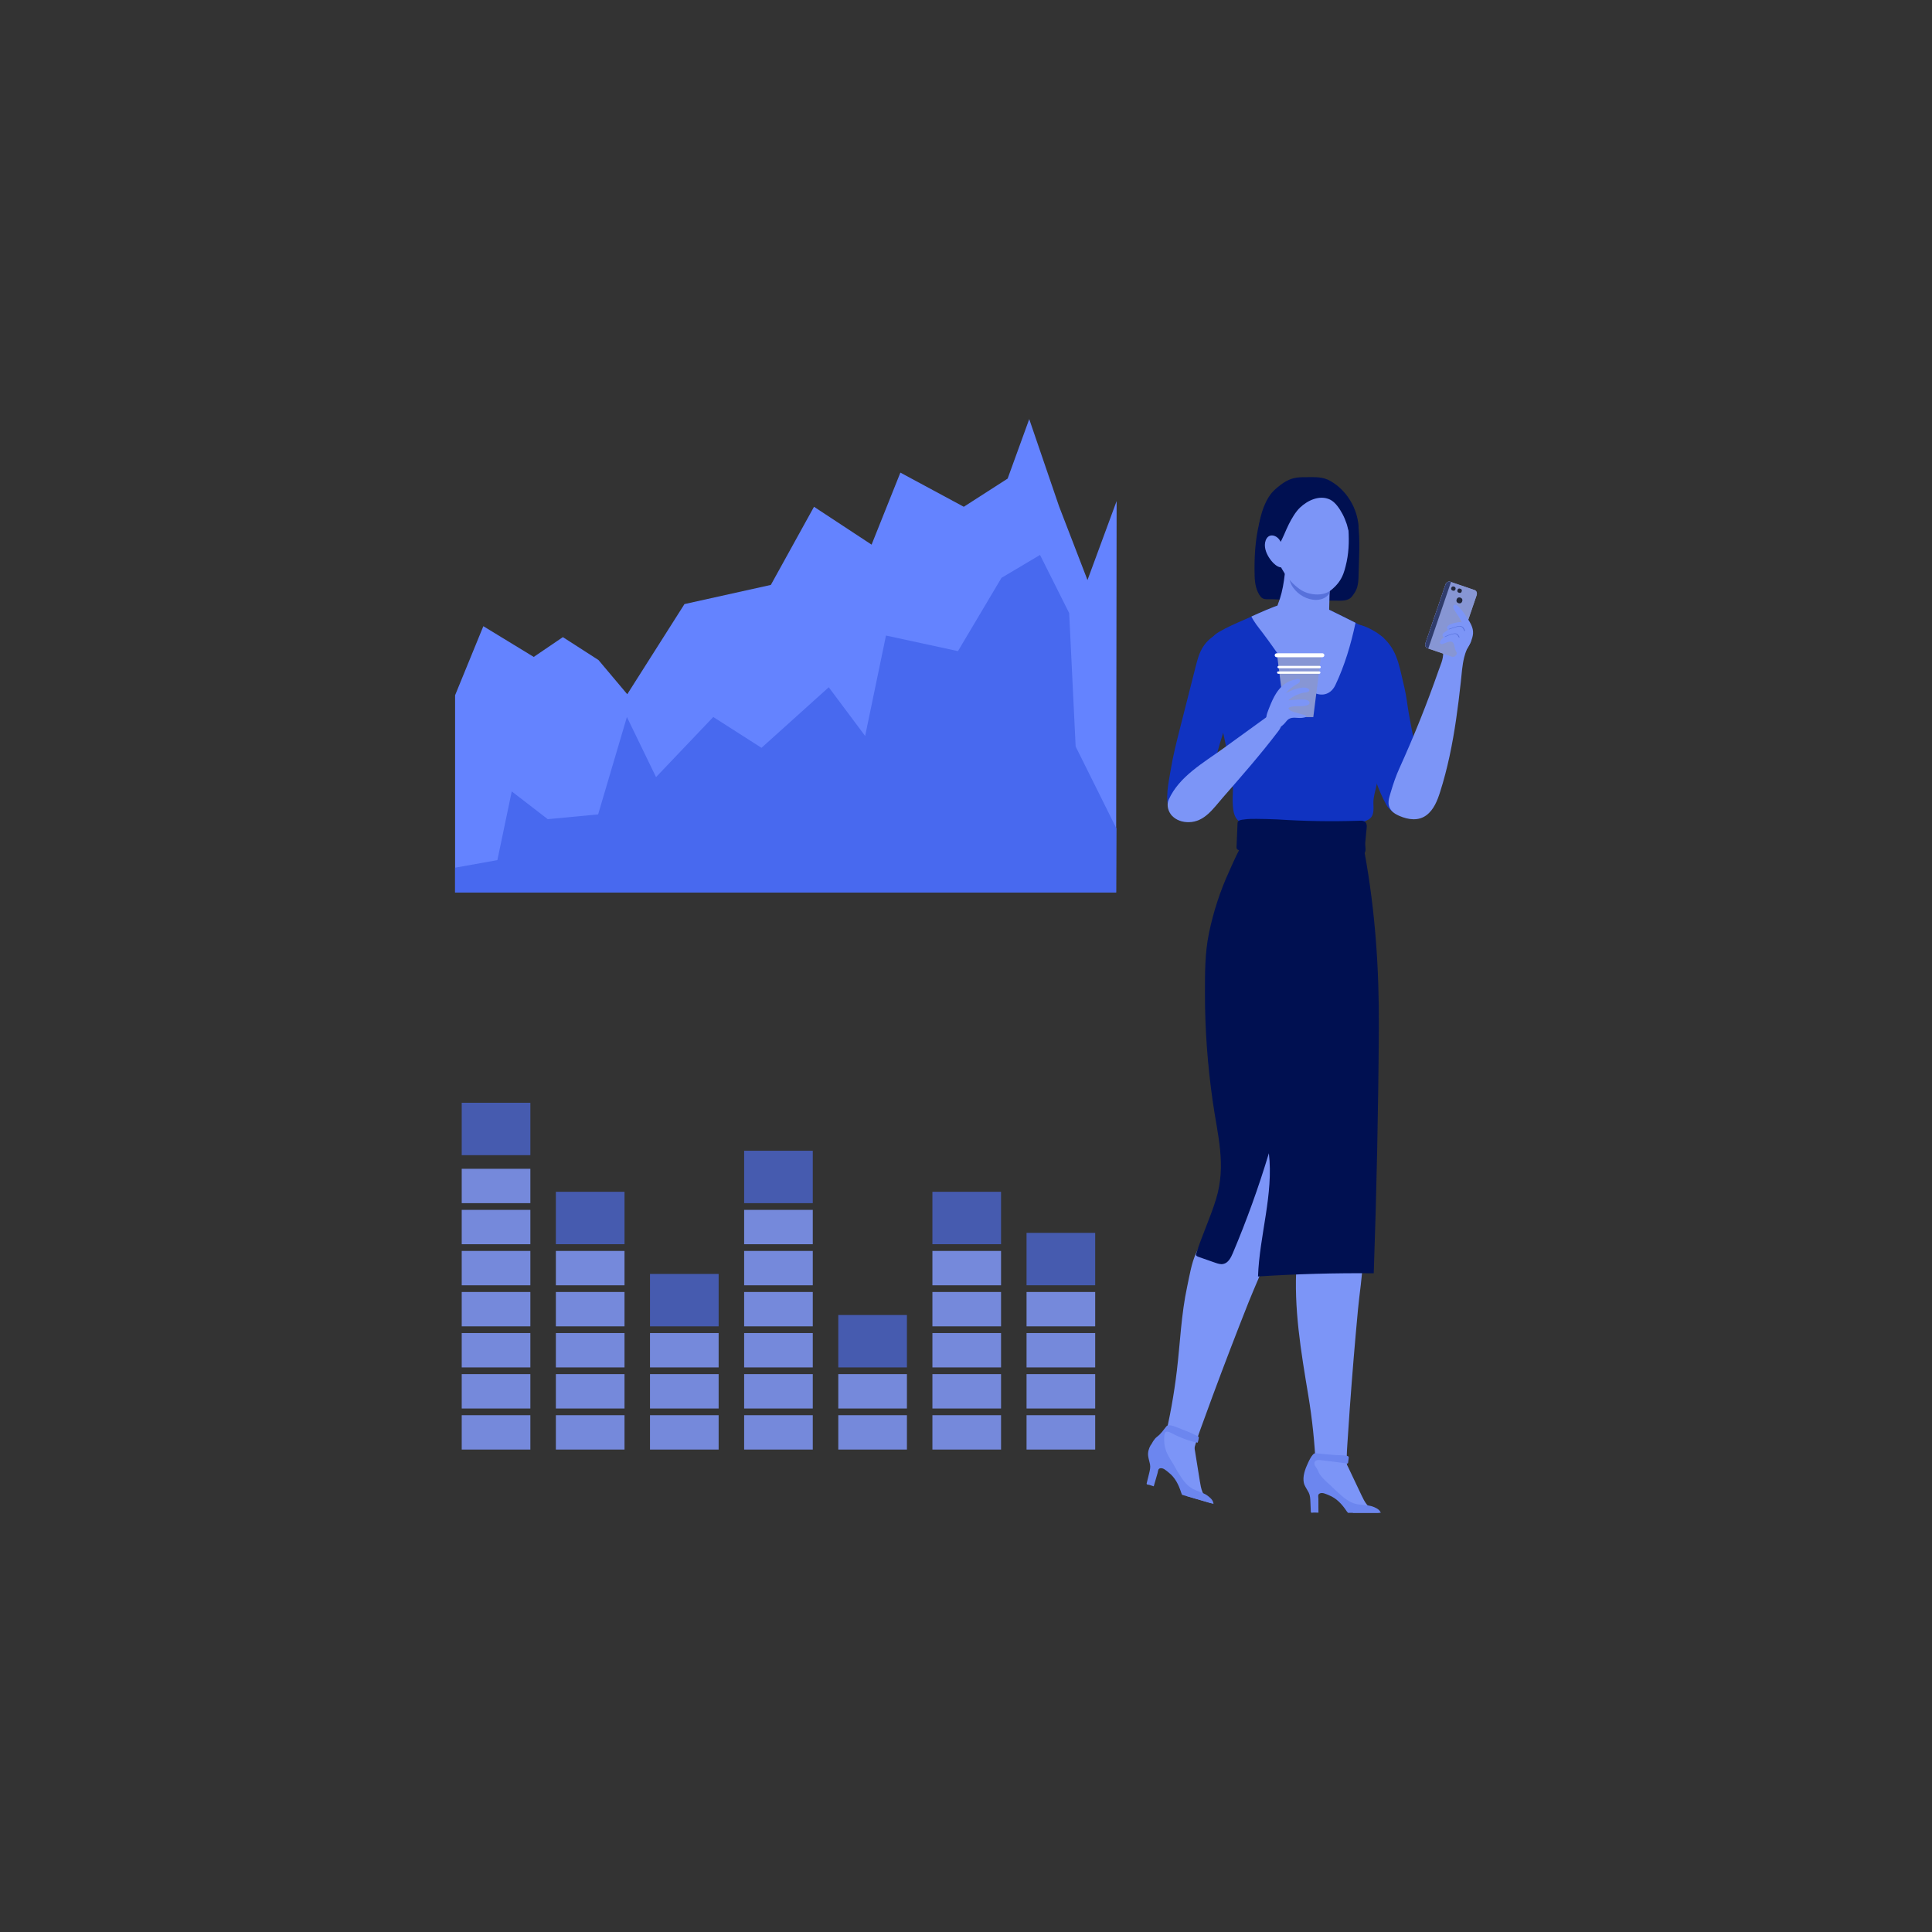 <svg xmlns="http://www.w3.org/2000/svg" enable-background="new 0 0 850 850" viewBox="0 0 850 850" id="Youngwomanusingmobiledoingfinancialanalysis"><rect x="0" y="0" width="850" height="850" fill="#333333" stroke="none"/><g fill="#000000" class="color000000 svgShape"><g fill="#000000" class="color000000 svgShape"><g fill="#000000" class="color000000 svgShape"><rect width="30.2" height="15.12" x="203.14" y="622.63" fill="#7589db" class="color75dba3 svgShape"></rect></g><g fill="#000000" class="color000000 svgShape"><rect width="30.2" height="15.12" x="203.14" y="604.56" fill="#7589db" class="color75dba3 svgShape"></rect></g><g fill="#000000" class="color000000 svgShape"><rect width="30.2" height="15.12" x="203.14" y="586.49" fill="#7589db" class="color75dba3 svgShape"></rect></g><g fill="#000000" class="color000000 svgShape"><rect width="30.2" height="15.12" x="203.14" y="568.42" fill="#7589db" class="color75dba3 svgShape"></rect></g><g fill="#000000" class="color000000 svgShape"><rect width="30.2" height="15.12" x="203.14" y="550.36" fill="#7589db" class="color75dba3 svgShape"></rect></g><g fill="#000000" class="color000000 svgShape"><rect width="30.2" height="15.12" x="203.14" y="532.29" fill="#7589db" class="color75dba3 svgShape"></rect></g><g fill="#000000" class="color000000 svgShape"><rect width="30.2" height="15.12" x="203.14" y="514.22" fill="#7589db" class="color75dba3 svgShape"></rect></g><g fill="#000000" class="color000000 svgShape"><rect width="30.2" height="23.06" x="203.14" y="485.17" fill="#465baf" class="color46af7a svgShape"></rect></g><g fill="#000000" class="color000000 svgShape"><rect width="30.2" height="15.12" x="244.56" y="622.63" fill="#7589db" class="color75dba3 svgShape"></rect></g><g fill="#000000" class="color000000 svgShape"><rect width="30.2" height="15.12" x="244.56" y="604.56" fill="#7589db" class="color75dba3 svgShape"></rect></g><g fill="#000000" class="color000000 svgShape"><rect width="30.2" height="15.12" x="244.56" y="586.49" fill="#7589db" class="color75dba3 svgShape"></rect></g><g fill="#000000" class="color000000 svgShape"><rect width="30.2" height="15.12" x="244.56" y="568.42" fill="#7589db" class="color75dba3 svgShape"></rect></g><g fill="#000000" class="color000000 svgShape"><rect width="30.2" height="15.12" x="244.56" y="550.36" fill="#7589db" class="color75dba3 svgShape"></rect></g><g fill="#000000" class="color000000 svgShape"><rect width="30.2" height="23.06" x="244.56" y="524.34" fill="#465baf" class="color46af7a svgShape"></rect></g><g fill="#000000" class="color000000 svgShape"><rect width="30.2" height="15.12" x="285.97" y="622.63" fill="#7589db" class="color75dba3 svgShape"></rect></g><g fill="#000000" class="color000000 svgShape"><rect width="30.2" height="15.12" x="285.97" y="604.56" fill="#7589db" class="color75dba3 svgShape"></rect></g><g fill="#000000" class="color000000 svgShape"><rect width="30.2" height="15.12" x="285.97" y="586.49" fill="#7589db" class="color75dba3 svgShape"></rect></g><g fill="#000000" class="color000000 svgShape"><rect width="30.2" height="23.06" x="285.97" y="560.48" fill="#465baf" class="color46af7a svgShape"></rect></g><g fill="#000000" class="color000000 svgShape"><rect width="30.2" height="15.12" x="327.39" y="622.63" fill="#7589db" class="color75dba3 svgShape"></rect></g><g fill="#000000" class="color000000 svgShape"><rect width="30.2" height="15.12" x="327.39" y="604.56" fill="#7589db" class="color75dba3 svgShape"></rect></g><g fill="#000000" class="color000000 svgShape"><rect width="30.2" height="15.12" x="327.39" y="586.49" fill="#7589db" class="color75dba3 svgShape"></rect></g><g fill="#000000" class="color000000 svgShape"><rect width="30.2" height="15.12" x="327.39" y="568.42" fill="#7589db" class="color75dba3 svgShape"></rect></g><g fill="#000000" class="color000000 svgShape"><rect width="30.2" height="15.12" x="327.39" y="550.36" fill="#7589db" class="color75dba3 svgShape"></rect></g><g fill="#000000" class="color000000 svgShape"><rect width="30.2" height="15.12" x="327.39" y="532.29" fill="#7589db" class="color75dba3 svgShape"></rect></g><g fill="#000000" class="color000000 svgShape"><rect width="30.2" height="23.06" x="327.39" y="506.28" fill="#465baf" class="color46af7a svgShape"></rect></g><g fill="#000000" class="color000000 svgShape"><rect width="30.2" height="15.12" x="368.81" y="622.63" fill="#7589db" class="color75dba3 svgShape"></rect></g><g fill="#000000" class="color000000 svgShape"><rect width="30.2" height="15.12" x="368.81" y="604.56" fill="#7589db" class="color75dba3 svgShape"></rect></g><g fill="#000000" class="color000000 svgShape"><rect width="30.2" height="23.06" x="368.81" y="578.55" fill="#465baf" class="color46af7a svgShape"></rect></g><g fill="#000000" class="color000000 svgShape"><rect width="30.2" height="15.12" x="410.22" y="622.63" fill="#7589db" class="color75dba3 svgShape"></rect></g><g fill="#000000" class="color000000 svgShape"><rect width="30.2" height="15.12" x="410.22" y="604.56" fill="#7589db" class="color75dba3 svgShape"></rect></g><g fill="#000000" class="color000000 svgShape"><rect width="30.2" height="15.12" x="410.22" y="586.49" fill="#7589db" class="color75dba3 svgShape"></rect></g><g fill="#000000" class="color000000 svgShape"><rect width="30.2" height="15.12" x="410.22" y="568.42" fill="#7589db" class="color75dba3 svgShape"></rect></g><g fill="#000000" class="color000000 svgShape"><rect width="30.2" height="15.12" x="410.22" y="550.36" fill="#7589db" class="color75dba3 svgShape"></rect></g><g fill="#000000" class="color000000 svgShape"><rect width="30.2" height="23.06" x="410.22" y="524.34" fill="#465baf" class="color46af7a svgShape"></rect></g><g fill="#000000" class="color000000 svgShape"><rect width="30.2" height="15.12" x="451.64" y="622.63" fill="#7589db" class="color75dba3 svgShape"></rect></g><g fill="#000000" class="color000000 svgShape"><rect width="30.2" height="15.12" x="451.64" y="604.56" fill="#7589db" class="color75dba3 svgShape"></rect></g><g fill="#000000" class="color000000 svgShape"><rect width="30.2" height="15.12" x="451.64" y="586.49" fill="#7589db" class="color75dba3 svgShape"></rect></g><g fill="#000000" class="color000000 svgShape"><rect width="30.2" height="15.12" x="451.64" y="568.42" fill="#7589db" class="color75dba3 svgShape"></rect></g><g fill="#000000" class="color000000 svgShape"><rect width="30.2" height="23.06" x="451.64" y="542.41" fill="#465baf" class="color46af7a svgShape"></rect></g></g><g fill="#000000" class="color000000 svgShape"><g fill="#000000" class="color000000 svgShape"><polygon fill="#6483ff" points="200.22 305.88 212.65 275.5 234.82 289.02 247.64 280.31 263.31 290.39 275.97 305.43 301.14 265.77 339.14 257.34 358.13 222.96 383.46 239.62 396.13 207.93 424.03 222.96 443.32 210.56 452.82 184.4 465.94 222.75 478.45 255.2 491.27 220.44 491.04 392.66 200.22 392.66" class="colorffc364 svgShape"></polygon></g><g fill="#000000" class="color000000 svgShape"><polygon fill="#4869ef" points="200.22 381.75 218.82 378.42 225.15 348.19 240.99 360.4 263.15 358.3 275.81 315.45 288.63 341.9 313.81 315.45 335.03 329.01 364.62 302.37 380.63 323.8 389.8 279.61 421.46 286.47 440.61 254.23 457.57 244.15 470.39 269.73 473.24 328.43 491.16 364.46 491.04 392.66 200.22 392.66" class="coloref4848 svgShape"></polygon></g></g><g fill="#000000" class="color000000 svgShape"><g fill="#000000" class="color000000 svgShape"><g fill="#000000" class="color000000 svgShape"><g fill="#000000" class="color000000 svgShape"><g fill="#000000" class="color000000 svgShape"><path fill="#1033c1" d="M533.33,287.41c-0.17,2.62-0.18,5.22,0.01,7.84c0.82,11.27,3.89,22.24,6.11,33.33
							c0.85,4.25,1.58,8.52,2.19,12.8c0.29,2.07,0.88,4.39,0.8,6.48c-0.07,1.81-0.17,3.54-0.09,5.39c0.09,1.89,0.19,3.82,0.91,5.57
							c1.64,4,5.28,3.4,8.87,3.99c4.57,0.76,9.16,1.37,13.76,1.84c7.51,0.76,15.08,1.13,22.59,0.49c2.44-0.21,4.9-0.53,7.16-1.46
							c0.95-0.39,1.71-1.12,2.62-1.49c0.77-0.31,1.55-0.62,2.32-0.93c0.96-0.38,1.96-0.8,2.62-1.6c1.38-1.68,1.08-4.32,1.03-6.33
							c-0.06-2.71,0.95-5.58,1.47-8.24c0.93-4.72,1.76-9.47,2.43-14.23c1.33-9.49,2.01-19.1,1.52-28.68
							c-0.21-4.04-0.63-8.06-0.82-12.1c-0.11-2.28,1.06-7.24-0.05-9.26c-0.24-0.43-0.69-0.69-1.12-0.93
							c-3.45-1.87-6.93-3.68-10.43-5.46c-0.28-0.14-0.56-0.28-0.84-0.42c-4.53-2.29-9.08-4.51-13.64-6.74
							c-0.81-0.4-1.62-0.79-2.48-1.07c-1.59-0.52-3.29-0.63-4.97-0.74c-3.11-0.2-6.29-0.91-9.34-0.2c-0.64,0.15-1.27,0.32-1.89,0.52
							c-4.6,1.44-9.08,3.5-13.51,5.49c-0.33,0.15-0.65,0.3-0.98,0.44c-0.69,0.3-1.39,0.61-2.08,0.91c-3.81,1.65-7.63,3.3-11.2,5.4
							c-1.24,0.73-2.54,1.62-3.01,2.98C532.6,283,533.46,285.34,533.33,287.41z" class="color1079c1 svgShape"></path></g></g></g></g><g fill="#000000" class="color000000 svgShape"><g fill="#000000" class="color000000 svgShape"><g fill="#000000" class="color000000 svgShape"><g fill="#000000" class="color000000 svgShape"><g fill="#000000" class="color000000 svgShape"><path fill="#1033c1" d="M594.23,283.51c0.05-1.02,0.12-2.04,0.2-3.06c0.11-1.36-0.13-3.99,0.86-5.05
								c0.04-0.04,0.08-0.08,0.12-0.11c2.02-1.75,8.01,1.61,9.85,2.75c3.19,1.98,5.9,4.75,7.7,8.05c1.9,3.47,2.83,7.37,3.72,11.23
								c0.85,3.67,1.76,7.24,2.27,10.96c0.54,3.99,1.26,7.95,2.02,11.9c1.02,5.28,2.12,10.54,3.25,15.8
								c1.01,4.72,2.94,10.11,2.27,14.98c-0.55,4-4.43,7.17-8.33,7.6c-3.43,0.38-6.66-1.62-8.26-4.51
								c-3.67-6.61-5.84-14.05-8.24-21.19c-1.59-4.74-2.96-9.56-4.1-14.42c-0.58-2.48-1.13-4.97-1.55-7.48
								c-0.37-2.21-0.2-4.61-0.35-6.88c-0.66-3.73-1.09-7.56-1.99-11.21C592.96,289.96,592.98,286.4,594.23,283.51z" class="color1079c1 svgShape"></path></g></g></g></g><g fill="#000000" class="color000000 svgShape"><g fill="#000000" class="color000000 svgShape"><g fill="#000000" class="color000000 svgShape"><g fill="#000000" class="color000000 svgShape"><g fill="#000000" class="color000000 svgShape"><path fill="#7c95f7" d="M644.21,289.09c0.29-1.14,0.66-2.27,1.13-3.39c0.53-1.27,3.44-4.84,1.1-5.34
									c-1.14-0.24-2.03,0.19-3.09,0.39c-1.28,0.24-2.67,0.17-3.97,0.29c-1.28,0.12-2.66,0.33-3.54,1.26
									c-1.2,1.27-0.93,3.27-0.91,5.01c0.03,2.9-1.13,5.13-2.05,7.78c-5.08,14.55-10.82,28.86-17.19,42.89
									c-1.57,3.45-2.7,6.81-3.77,10.42c-0.83,2.81-1.92,5.48,0.21,8.15c0.91,1.14,2.23,1.85,3.57,2.43
									c3.93,1.68,8.34,2.33,11.91-0.35c3.22-2.42,4.78-6.45,5.96-10.15c3.33-10.42,5.48-21.18,7.06-31.99
									c0.8-5.42,1.45-10.87,2.05-16.31C643.1,296.39,643.29,292.69,644.21,289.09z" class="colorf7967c svgShape"></path></g></g></g></g></g><g fill="#000000" class="color000000 svgShape"><g fill="#000000" class="color000000 svgShape"><g fill="#000000" class="color000000 svgShape"><g fill="#000000" class="color000000 svgShape"><g fill="#000000" class="color000000 svgShape"><g fill="#000000" class="color000000 svgShape"><g fill="#000000" class="color000000 svgShape"><path fill="#8796d4" d="M649.67,261.83l-8.83,25.84c-0.32,0.94-1.25,1.48-2.08,1.2l-10.71-3.66
											c-0.83-0.28-1.23-1.28-0.91-2.22l8.83-25.84c0.32-0.94,1.26-1.48,2.08-1.2l10.71,3.66
											C649.59,259.89,649.99,260.89,649.67,261.83z" class="color87d2d4 svgShape"></path></g></g></g></g></g><g fill="#000000" class="color000000 svgShape"><g fill="#000000" class="color000000 svgShape"><g fill="#000000" class="color000000 svgShape"><g fill="#000000" class="color000000 svgShape"><g fill="#000000" class="color000000 svgShape"><path fill="#8796d4" d="M649.67,261.83l-8.83,25.84c-0.32,0.94-1.25,1.48-2.08,1.2l-10.71-3.66
											c-0.83-0.28-1.23-1.28-0.91-2.22l8.83-25.84c0.32-0.94,1.26-1.48,2.08-1.2l10.71,3.66
											C649.59,259.89,649.99,260.89,649.67,261.83z" class="color87d2d4 svgShape"></path></g></g></g></g></g><g fill="#000000" class="color000000 svgShape"><g fill="#000000" class="color000000 svgShape"><g fill="#000000" class="color000000 svgShape"><g fill="#000000" class="color000000 svgShape"><g fill="#000000" class="color000000 svgShape"><path fill="#303c6b" d="M638.38,256.06l-10,29.26l-0.33-0.11c-0.83-0.28-1.23-1.28-0.91-2.22l8.83-25.84
											c0.32-0.94,1.26-1.48,2.08-1.2L638.38,256.06z" class="color30426b svgShape"></path></g></g></g></g></g><g fill="#000000" class="color000000 svgShape"><g fill="#000000" class="color000000 svgShape"><g fill="#000000" class="color000000 svgShape"><g fill="#000000" class="color000000 svgShape"><g fill="#000000" class="color000000 svgShape"><path fill="#23283c" d="M639.26,259.87l-0.26-0.09c-0.43-0.15-0.66-0.62-0.52-1.05l0.06-0.17c0.15-0.43,0.62-0.66,1.05-0.52
											l0.26,0.09c0.43,0.15,0.66,0.62,0.52,1.05l-0.06,0.18C640.17,259.78,639.7,260.02,639.26,259.87z" class="color171c2d svgShape"></path></g></g></g></g></g><g fill="#000000" class="color000000 svgShape"><g fill="#000000" class="color000000 svgShape"><g fill="#000000" class="color000000 svgShape"><g fill="#000000" class="color000000 svgShape"><g fill="#000000" class="color000000 svgShape"><path fill="#23283c" d="M642.07,260.83l-0.39-0.13c-0.4-0.14-0.61-0.57-0.48-0.97l0.1-0.3c0.14-0.4,0.57-0.61,0.97-0.47
											l0.38,0.13c0.4,0.14,0.61,0.57,0.47,0.97l-0.1,0.3C642.9,260.75,642.47,260.96,642.07,260.83z" class="color171c2d svgShape"></path></g></g></g></g></g><g fill="#000000" class="color000000 svgShape"><g fill="#000000" class="color000000 svgShape"><g fill="#000000" class="color000000 svgShape"><g fill="#000000" class="color000000 svgShape"><g fill="#000000" class="color000000 svgShape"><path fill="#23283c" d="M641.79,265.4l-0.24-0.08c-0.61-0.21-0.93-0.87-0.72-1.47l0.08-0.24c0.21-0.61,0.87-0.93,1.47-0.72
											l0.24,0.08c0.61,0.21,0.93,0.87,0.72,1.47l-0.08,0.25C643.05,265.28,642.39,265.61,641.79,265.4z" class="color171c2d svgShape"></path></g></g></g></g></g></g><g fill="#000000" class="color000000 svgShape"><g fill="#000000" class="color000000 svgShape"><g fill="#000000" class="color000000 svgShape"><g fill="#000000" class="color000000 svgShape"><g fill="#000000" class="color000000 svgShape"><g fill="#000000" class="color000000 svgShape"><path fill="#7c95f7" d="M639.79,268.27c0.03,0.05,0.05,0.09,0.08,0.14c1.09,1.88,2.62,3.54,3.23,5.62
											c-0.18-0.62-1.72-0.23-2.14-0.16c-0.89,0.14-1.77,0.37-2.62,0.7c-0.45,0.17-0.92,0.4-1.27,0.73
											c-0.26,0.24-0.45,0.58-0.45,0.93c0.01,0.36,0.26,0.71,0.61,0.77c-0.54,0.37-1.08,0.75-1.62,1.12
											c-0.48,0.33-1.02,0.78-0.98,1.36c0.03,0.38,0.3,0.69,0.58,0.96c-0.61,0.37-2.29,1.93-1.48,2.75
											c0.25,0.26,0.68,0.21,1.03,0.11c0.66-0.19,1.29-0.49,1.93-0.72c0.56-0.2,1.34-0.44,1.94-0.27
											c0.47,0.13,0.8,0.61,0.98,1.04c0.31,0.73,0.35,1.54,0.57,2.3c0.18,0.61,0.49,1.19,0.91,1.68
											c0.28,0.33,0.62,0.63,1.03,0.79c1.4,0.53,2.34-1.25,3-2.2c0.84-1.21,1.55-2.52,2.11-3.9c0.43-1.08,0.78-2.2,0.85-3.36
											c0.17-2.51-1.27-4.79-2.58-6.82c-1.16-1.79-2.38-3.56-3.92-5.03c-0.34-0.32-0.72-0.64-1.18-0.75
											c-0.68-0.15-1.05,0.39-1.02,1.05C639.42,267.53,639.59,267.91,639.79,268.27z" class="colorf7967c svgShape"></path></g></g></g></g></g><g fill="#000000" class="color000000 svgShape"><g fill="#000000" class="color000000 svgShape"><g fill="#000000" class="color000000 svgShape"><g fill="#000000" class="color000000 svgShape"><g fill="#000000" class="color000000 svgShape"><path fill="#5771db" d="M644.59,277.45c-0.34-0.53-0.49-1.19-1-1.6c-0.47-0.37-1.09-0.46-1.68-0.41
											c-0.74,0.06-1.47,0.31-2.17,0.52c-0.75,0.22-1.49,0.47-2.23,0.73c-0.06,0.02-0.14,0.09-0.1,0.15
											c0.04,0.07,0.18,0.03,0.24,0.01c0.68-0.24,1.36-0.46,2.05-0.67c0.65-0.2,1.32-0.42,1.99-0.51c0.59-0.08,1.24,0,1.69,0.43
											c0.42,0.4,0.56,1,0.87,1.48C644.32,277.7,644.67,277.58,644.59,277.45z" class="colordb6357 svgShape"></path></g></g></g></g></g><g fill="#000000" class="color000000 svgShape"><g fill="#000000" class="color000000 svgShape"><g fill="#000000" class="color000000 svgShape"><g fill="#000000" class="color000000 svgShape"><g fill="#000000" class="color000000 svgShape"><path fill="#5771db" d="M641.23,279.02c-0.45-0.37-0.98-0.41-1.53-0.32c-1.41,0.24-2.78,0.74-4.05,1.39
											c-0.07,0.04-0.09,0.1-0.03,0.15c0.06,0.05,0.2,0,0.26-0.03c1.13-0.59,2.33-1.01,3.58-1.26c0.57-0.12,1.09-0.13,1.54,0.28
											c0.35,0.32,0.58,0.76,0.79,1.18c0.07,0.13,0.42,0.02,0.36-0.09C641.9,279.86,641.64,279.36,641.23,279.02z" class="colordb6357 svgShape"></path></g></g></g></g></g></g></g></g><g fill="#000000" class="color000000 svgShape"><g fill="#000000" class="color000000 svgShape"><g fill="#000000" class="color000000 svgShape"><g fill="#000000" class="color000000 svgShape"><path fill="#001051" d="M593.04,263.74c0.63-0.26,1.2-0.63,1.63-1.15c1.15-1.39,2.09-2.84,2.53-4.61
							c0.45-1.78,0.49-3.64,0.53-5.48c0.15-7.38,0.78-14.93-0.28-22.26c-0.2-1.38-0.48-2.77-1.16-3.98
							c-0.85-1.5-2.33-1.99-3.54-3.07c-1.51-1.35-3.32-2.37-5.1-3.31c-3.15-1.67-6.07-3.7-9.65-4.35c-3.31-0.59-6.8-0.23-9.87,1.15
							c-2.52,1.14-4.23,3.05-6.47,4.54c-2.01,1.33-4.18,1.91-5.71,4c-1.01,1.38-1.49,3.07-1.89,4.73
							c-1.88,7.77-2.28,15.55-2.07,23.51c0.08,3.19,0.67,6.51,2.62,9.03c1.27,1.63,3.36,1.05,5.21,1.14
							c3.31,0.16,6.61,0.28,9.92,0.37c6.62,0.18,13.24,0.23,19.86,0.27C590.71,264.28,591.97,264.18,593.04,263.74z" class="color001b51 svgShape"></path></g></g></g><g fill="#000000" class="color000000 svgShape"><g fill="#000000" class="color000000 svgShape"><g fill="#000000" class="color000000 svgShape"><g fill="#000000" class="color000000 svgShape"><g fill="#000000" class="color000000 svgShape"><g fill="#000000" class="color000000 svgShape"><g fill="#000000" class="color000000 svgShape"><g fill="#000000" class="color000000 svgShape"><g fill="#000000" class="color000000 svgShape"><g fill="#000000" class="color000000 svgShape"><g fill="#000000" class="color000000 svgShape"><g fill="#000000" class="color000000 svgShape"><path fill="#7c95f7" d="M563.59,270.67c3.14,2.72,6.44,5.27,9.88,7.61c1.43,0.98,2.89,1.93,4.47,2.65
																c0.34,0.16,0.74,0.31,1.09,0.16c0.26-0.11,0.43-0.37,0.58-0.61c1.38-2.23,2.7-4.49,3.94-6.8
																c0.42-0.79,0.84-1.59,1.03-2.46c0.12-0.56,0.14-1.14,0.15-1.72c0.07-2.65,0.15-5.3,0.22-7.94
																c0.01-0.18,0.01-0.37,0.01-0.55c0.1-3.49,0.2-6.98,0.29-10.47c0-0.07,0-0.13,0-0.19c0.03-3.93-2.7-3.2-5.88-3.19
																c-0.05,0-9.96,0.05-9.97,0.04c-1.09,0.01-2.66-0.89-3.46,0.38c-0.76,1.18-0.54,3.67-0.7,5.06
																c-0.41,3.62-1.03,7.38-2.17,10.85C562.11,266.45,560.72,268.19,563.59,270.67z" class="colorf7967c svgShape"></path></g></g></g></g></g></g></g></g></g></g></g><g fill="#000000" class="color000000 svgShape"><g fill="#000000" class="color000000 svgShape"><g fill="#000000" class="color000000 svgShape"><g fill="#000000" class="color000000 svgShape"><g fill="#000000" class="color000000 svgShape"><g fill="#000000" class="color000000 svgShape"><g fill="#000000" class="color000000 svgShape"><g fill="#000000" class="color000000 svgShape"><g fill="#000000" class="color000000 svgShape"><g fill="#000000" class="color000000 svgShape"><g fill="#000000" class="color000000 svgShape"><path fill="#5771db" d="M567.57,255.81c1.21,3.71,4.73,6.68,8.53,7.73c1.89,0.52,3.92,0.57,5.77-0.11
																c1.26-0.46,2.32-1.33,3.08-2.41c0.1-3.49,0.2-6.98,0.29-10.47c0-0.07,0-0.13,0-0.19c-0.1-0.09-0.21-0.16-0.33-0.21
																c-0.55-0.23-1.3-0.12-1.95-0.13c-0.33-0.01-0.67-0.01-1-0.03c-1.69-0.1-3.35-0.7-5.11-0.76
																c-2.3-0.06-4.66,0.2-6.8,1.14C567.6,251.45,566.63,252.91,567.57,255.81z" class="colordb6357 svgShape"></path></g></g></g></g></g></g></g></g></g></g></g></g><g fill="#000000" class="color000000 svgShape"><g fill="#000000" class="color000000 svgShape"><g fill="#000000" class="color000000 svgShape"><g fill="#000000" class="color000000 svgShape"><g fill="#000000" class="color000000 svgShape"><g fill="#000000" class="color000000 svgShape"><g fill="#000000" class="color000000 svgShape"><g fill="#000000" class="color000000 svgShape"><g fill="#000000" class="color000000 svgShape"><g fill="#000000" class="color000000 svgShape"><g fill="#000000" class="color000000 svgShape"><path fill="#7c95f7" d="M587.66,218.35c-3.61-2.86-7.65-4.41-12.31-3.58c-4.24,0.75-8.21,2.95-11.1,6.14
															c-4.74,5.24-5.69,11.85-4.37,18.56c0.75,3.84,2.23,7.51,4.16,10.91c2.03,3.58,4.77,6.84,8.27,9.14
															c3.52,2.3,9.66,3.01,13.21,0.18c2.5-2,4.33-4.22,5.49-7.25c0.41-1.06,0.71-2.16,0.99-3.26
															c1.43-5.52,1.6-10.6,1.27-16.3c-0.28-4.92-1.36-10.54-5.06-14.04C588.04,218.67,587.85,218.51,587.66,218.35z" class="colorf7967c svgShape"></path></g></g></g></g></g></g></g></g></g></g></g><g fill="#000000" class="color000000 svgShape"><g fill="#000000" class="color000000 svgShape"><g fill="#000000" class="color000000 svgShape"><path fill="#001051" d="M557.47,236.45c-0.11-0.21-0.24-0.41-0.38-0.6c-0.49-0.64-1.06-0.63-1.67-1.04
							c-1.85-1.23-1.54-3.75-1.15-5.69c0.78-3.95,2.26-8.24,4.64-11.52c0.86-1.18,1.93-2.18,3.05-3.12c2.1-1.77,4.44-3.38,7.1-4.06
							c1.87-0.48,3.82-0.49,5.75-0.49c3.74,0,7.06-0.26,10.4,1.62c8.15,4.57,13.22,14.1,12.47,23.41c-0.02,0.21-0.04,0.44-0.17,0.6
							c-0.13,0.16-0.34,0.24-0.53,0.29c-3.61,0.9-3.72-3.05-4.49-5.34c-0.52-1.54-1.13-3.05-1.91-4.48
							c-1.18-2.19-3.09-5.12-5.42-6.23c-4.56-2.17-9.81,0.31-13.19,3.5c-2.01,1.9-3.72,4.91-4.96,7.37
							c-1.46,2.88-2.47,5.97-4.16,8.74c-0.3,0.49-0.64,0.98-1.16,1.2c-1.1,0.46-2.26-0.51-2.93-1.5
							C558.2,238.31,557.92,237.3,557.47,236.45z" class="color001b51 svgShape"></path></g></g></g><g fill="#000000" class="color000000 svgShape"><g fill="#000000" class="color000000 svgShape"><g fill="#000000" class="color000000 svgShape"><path fill="#7c95f7" d="M556.85,237.76c-0.94,2.57,0.09,5.46,1.6,7.75c0.99,1.51,2.24,2.92,3.84,3.75
							c0.86,0.45,2.15,0.6,2.61-0.26c0.19-0.34,0.17-0.76,0.15-1.15c-0.18-2.91-0.43-6.8-1.65-9.51
							C562.11,235.47,558.17,234.15,556.85,237.76z" class="colorf7967c svgShape"></path></g></g></g></g><g fill="#000000" class="color000000 svgShape"><g fill="#000000" class="color000000 svgShape"><g fill="#000000" class="color000000 svgShape"><path fill="#7c95f7" d="M550.56,271.25c0,0.01,0.01,0.02,0.01,0.02c1.24,2.5,3.04,4.68,4.74,6.89
						c6.73,8.76,12.33,18.66,21.03,25.47c3.47,2.71,7.55,2.66,10.09-0.49c0.42-0.52,0.79-1.11,1.11-1.8
						c4.08-8.61,6.8-17.81,8.79-27.12c0.02-0.07,0.03-0.15,0.04-0.22c-4.53-2.29-9.08-4.51-13.64-6.74
						c-0.81-0.4-1.62-0.79-2.48-1.07c-1.59-0.52-3.29-0.63-4.97-0.74c-3.11-0.2-6.29-0.91-9.34-0.2c-0.64,0.15-1.27,0.32-1.89,0.52
						C559.46,267.19,554.99,269.26,550.56,271.25z" class="colorf7967c svgShape"></path></g></g></g><g fill="#000000" class="color000000 svgShape"><g fill="#000000" class="color000000 svgShape"><g fill="#000000" class="color000000 svgShape"><g fill="#000000" class="color000000 svgShape"><g fill="#000000" class="color000000 svgShape"><path fill="#1033c1" d="M539.28,277.71c-1.28,0.77-3.22,0.77-4.66,1.69c-6.57,4.2-7.46,9.47-9.25,16.52
								c-2.06,8.13-4.13,16.25-6.19,24.38c-1.56,6.16-3.13,12.33-4.15,18.61c-0.82,5.08-2.75,13.07-0.33,17.87
								c1.21,2.4,3.47,4.41,6.14,4.68c7.98,0.8,10.17-12.17,11.54-17.85c2.74-11.35,5.62-22.27,10.09-33.11
								c1.73-4.2,4.25-9,4.4-13.64c0.13-3.99-0.45-8.39-1.16-12.34C545.19,281.72,543.27,275.31,539.28,277.71z" class="color1079c1 svgShape"></path></g></g></g></g><g fill="#000000" class="color000000 svgShape"><g fill="#000000" class="color000000 svgShape"><g fill="#000000" class="color000000 svgShape"><g fill="#000000" class="color000000 svgShape"><polygon fill="#8796d4" points="566.02 288.11 577.11 288.11 581.27 288.11 577.8 315.5 577.11 315.5 566.02 315.5 565.33 315.5 561.86 288.11" class="color87d2d4 svgShape"></polygon></g></g></g><g fill="#000000" class="color000000 svgShape"><g fill="#000000" class="color000000 svgShape"><g fill="#000000" class="color000000 svgShape"><path fill="#ffffff" d="M561.69,289.15h20.1c0.48,0,0.87-0.39,0.87-0.87l0,0c0-0.48-0.39-0.87-0.87-0.87h-20.1
								c-0.48,0-0.87,0.39-0.87,0.87l0,0C560.82,288.76,561.21,289.15,561.69,289.15z" class="colorffffff svgShape"></path></g></g></g><g fill="#000000" class="color000000 svgShape"><g fill="#000000" class="color000000 svgShape"><g fill="#000000" class="color000000 svgShape"><path fill="#ffffff" d="M562.55,294.01h18.02c0.29,0,0.52-0.23,0.52-0.52l0,0c0-0.29-0.23-0.52-0.52-0.52h-18.02
								c-0.29,0-0.52,0.23-0.52,0.52l0,0C562.03,293.77,562.27,294.01,562.55,294.01z" class="colorffffff svgShape"></path></g></g></g><g fill="#000000" class="color000000 svgShape"><g fill="#000000" class="color000000 svgShape"><g fill="#000000" class="color000000 svgShape"><path fill="#ffffff" d="M562.38,296.43h18.03c0.29,0,0.52-0.23,0.52-0.52l0,0c0-0.29-0.23-0.52-0.52-0.52h-18.03
								c-0.29,0-0.52,0.23-0.52,0.52l0,0C561.86,296.2,562.09,296.43,562.38,296.43z" class="colorffffff svgShape"></path></g></g></g></g><g fill="#000000" class="color000000 svgShape"><g fill="#000000" class="color000000 svgShape"><g fill="#000000" class="color000000 svgShape"><g fill="#000000" class="color000000 svgShape"><g fill="#000000" class="color000000 svgShape"><g fill="#000000" class="color000000 svgShape"><g fill="#000000" class="color000000 svgShape"><g fill="#000000" class="color000000 svgShape"><g fill="#000000" class="color000000 svgShape"><g fill="#000000" class="color000000 svgShape"><g fill="#000000" class="color000000 svgShape"><g fill="#000000" class="color000000 svgShape"><path fill="#7c95f7" d="M557.12,315.5c-0.17,1.37,0.18,2.86,1.22,3.82c1.09,1.01,2.93,1.4,4.32,0.84
																c0.93-0.37,1.69-1.06,2.39-1.78c0.69-0.7,1.16-1.58,2.02-2.08c1.68-0.97,3.7-0.28,5.52-0.45
																c0.38-0.04,2.88-0.2,1.81-1.07c-0.14-0.11-0.32-0.16-0.49-0.2c-1.33-0.33-2.65-0.71-3.96-1.13
																c-1.06-0.34-2.19-0.52-2.89-1.45c-0.07-0.1-0.14-0.21-0.15-0.33c-0.02-0.28,0.29-0.46,0.56-0.55
																c2.41-0.82,4.96-0.04,7.41-0.75c0.56-0.16,1.39-0.59,1.28-1.29c-0.04-0.26-0.2-0.48-0.39-0.65
																c-0.69-0.63-1.71-0.67-2.64-0.68c-1.06-0.01-2.08,0-3.14,0.11c-0.55,0.06-1.1,0.12-1.65,0.18
																c-0.26,0.03-1.41-0.01-1.56,0.17c0.95-1.11,2.28-1.82,3.62-2.42c1.03-0.46,2.1-0.87,3.22-1.03
																c0.61-0.08,1.26-0.09,1.82-0.36c0.32-0.15,0.63-0.45,0.6-0.8c-0.02-0.3-0.28-0.53-0.54-0.68
																c-1.37-0.79-3.62-0.28-5.07,0.1c-0.86,0.23-1.69,0.53-2.51,0.89c-0.41,0.18-0.81,0.37-1.21,0.57
																c-0.29,0.15-0.9,0.34-1.1,0.59c1.32-1.64,2.97-3,4.82-3.99c0.47-0.25,0.97-0.49,1.27-0.92
																c0.28-0.4,0.36-1.12-0.12-1.38c-0.42-0.23-1.19,0.01-1.6,0.11c-0.85,0.22-1.71,0.44-2.53,0.78
																c-2.47,1.01-4.44,2.98-5.9,5.22c-1.28,1.96-2.2,4.13-3.07,6.3c-0.12,0.3-0.24,0.6-0.36,0.91
																C557.7,313.2,557.26,314.32,557.12,315.5z" class="colorf7967c svgShape"></path></g></g></g></g></g></g></g></g></g></g></g><g fill="#000000" class="color000000 svgShape"><g fill="#000000" class="color000000 svgShape"><g fill="#000000" class="color000000 svgShape"><g fill="#000000" class="color000000 svgShape"><g fill="#000000" class="color000000 svgShape"><path fill="#7c95f7" d="M515.04,358.17c0.22,0.31,0.46,0.6,0.73,0.87c1.86,1.88,4.59,2.72,7.24,2.69
										c6.97-0.1,10.77-6.03,14.95-10.79c8.31-9.49,16.62-18.98,24.26-29.02c0.64-0.84,1.29-1.72,1.45-2.76
										c0.34-2.19-3.47-4.7-5.43-4.16c-0.52,0.14-0.97,0.47-1.4,0.78c-5.05,3.66-10.1,7.31-15.15,10.96
										c-1.17,0.85-2.34,1.69-3.5,2.54c-8.79,6.36-19.41,12.33-23.98,22.47C513.27,353.81,513.72,356.31,515.04,358.17z" class="colorf7967c svgShape"></path></g></g></g></g></g></g></g><g fill="#000000" class="color000000 svgShape"><g fill="#000000" class="color000000 svgShape"><g fill="#000000" class="color000000 svgShape"><g fill="#000000" class="color000000 svgShape"><g fill="#000000" class="color000000 svgShape"><g fill="#000000" class="color000000 svgShape"><g fill="#000000" class="color000000 svgShape"><g fill="#000000" class="color000000 svgShape"><g fill="#000000" class="color000000 svgShape"><g fill="#000000" class="color000000 svgShape"><g fill="#000000" class="color000000 svgShape"><g fill="#000000" class="color000000 svgShape"><g fill="#000000" class="color000000 svgShape"><g fill="#000000" class="color000000 svgShape"><g fill="#000000" class="color000000 svgShape"><g fill="#000000" class="color000000 svgShape"><g fill="#000000" class="color000000 svgShape"><path fill="#7c95f7" d="M595.53,597.91c-0.61,7.37-1.18,14.75-1.71,22.13c-0.37,5.13-0.71,10.26-1.04,15.39
																				c-0.23,3.6-0.44,7.21-0.12,10.8c0.1,1.11,0.24,2.29-0.31,3.26c-0.85,1.52-3.71,1.17-5.19,1.24
																				c-2.36,0.11-6.12,0.82-7.49-1.65c-0.66-1.19-0.73-2.6-0.79-3.96c-0.47-10.47-1.57-20.91-3.29-31.24
																				c-3.18-19.1-6.48-38.4-5.14-57.94c0.5-7.24,2.08-14.28,2.88-21.45c0.86-7.66,0.45-15.55,0.07-23.23
																				c-0.46-9.37-3.88-18.49-4.25-27.99c-0.05-1.19-0.05-2.41,0.39-3.52c0.62-1.54,2.06-2.63,3.63-3.2
																				c1.56-0.57,3.24-0.68,4.9-0.76c5.8-0.27,11.63-0.17,17.42,0.29c2.85,0.23,6.93,1.69,8.59,4.18
																				c1.28,1.92,1.22,4.4,1.11,6.71c-0.67,13.96-1.34,27.92-2.02,41.88c-0.11,2.2-0.21,4.41-0.54,6.59
																				c-0.96,6.33-2.72,12.36-2.97,18.73c-0.29,7.29-1.52,14.66-2.2,21.94C596.78,583.37,596.13,590.64,595.53,597.91z
																				" class="colorf7967c svgShape"></path></g></g></g></g></g></g></g></g></g></g></g></g></g><g fill="#000000" class="color000000 svgShape"><g fill="#000000" class="color000000 svgShape"><g fill="#000000" class="color000000 svgShape"><g fill="#000000" class="color000000 svgShape"><g fill="#000000" class="color000000 svgShape"><g fill="#000000" class="color000000 svgShape"><g fill="#000000" class="color000000 svgShape"><g fill="#000000" class="color000000 svgShape"><g fill="#000000" class="color000000 svgShape"><g fill="#000000" class="color000000 svgShape"><g fill="#000000" class="color000000 svgShape"><g fill="#000000" class="color000000 svgShape"><g fill="#000000" class="color000000 svgShape"><g fill="#000000" class="color000000 svgShape"><g fill="#000000" class="color000000 svgShape"><g fill="#000000" class="color000000 svgShape"><g fill="#000000" class="color000000 svgShape"><g fill="#000000" class="color000000 svgShape"><path fill="#7c95f7" d="M576.36,654.35c1.03,0.69,2.26,1.16,3.46,1.42c0.01,0,0.02,0,0.04,0.01
																									c0.67,0.14,1.31,0.26,1.95,0.37c2.06,0.36,3.98,0.69,5.9,1.88c2.44,1.52,4.31,3.81,6.15,5.99
																									c0.45,0.53,0.92,1.06,1.43,1.53h11.23c0-0.62-0.53-0.98-1.3-1.12c-1.33-0.23-2.51-1.02-3.45-2.03h0
																									c-0.15-0.16-0.29-0.33-0.43-0.5c-1-1.24-1.69-2.7-2.38-4.15c-1.08-2.28-2.16-4.55-3.24-6.83
																									c-0.65-1.38-1.31-2.76-1.97-4.14c-0.02-0.05-0.04-0.1-0.06-0.14c-0.17-0.36-0.34-0.71-0.51-1.08
																									c-0.19-0.38-0.37-0.76-0.57-1.15c-0.17-0.34-0.34-0.67-0.52-1c-0.18-0.33-0.36-0.65-0.55-0.96
																									c-0.65-1.09-1.39-2.11-2.25-2.93l0,0c-1.38-1.34-3.08-2.19-5.3-2.12c-0.49,0.02-0.98,0.07-1.47,0.17
																									c-0.1,0.02-0.2,0.04-0.3,0.07c-0.03,0.01-0.06,0.01-0.08,0.02c-0.11,0.03-0.22,0.06-0.32,0.09
																									c-0.36,0.11-0.7,0.24-1.04,0.41c-0.08,0.04-0.16,0.08-0.24,0.13c-0.34,0.19-0.65,0.41-0.94,0.67
																									c-0.03,0.02-0.05,0.04-0.07,0.07c-0.69,0.65-1.17,1.49-1.59,2.37c-0.21,0.43-0.41,0.87-0.61,1.31
																									c-0.54,1.17-1.16,2.3-1.83,3.4c-0.06,0.1-0.12,0.19-0.18,0.29c-0.26,0.42-0.53,0.85-0.78,1.29
																									c-0.37,0.68-0.69,1.38-0.82,2.15C573.36,651.85,574.82,653.33,576.36,654.35z" class="colorf7967c svgShape"></path></g></g></g></g></g></g></g></g></g></g></g></g></g></g></g><g fill="#000000" class="color000000 svgShape"><g fill="#000000" class="color000000 svgShape"><g fill="#000000" class="color000000 svgShape"><g fill="#000000" class="color000000 svgShape"><g fill="#000000" class="color000000 svgShape"><g fill="#000000" class="color000000 svgShape"><g fill="#000000" class="color000000 svgShape"><g fill="#000000" class="color000000 svgShape"><g fill="#000000" class="color000000 svgShape"><g fill="#000000" class="color000000 svgShape"><g fill="#000000" class="color000000 svgShape"><path fill="#6c86ef" d="M575.78,656.68c0.6,1.18,0.68,2.57,0.73,3.88c0.06,1.49,0.13,2.98,0.19,4.47
																					c0.04,0.84,0.78,0.41,1.3,0.43c0.14,0,2.06,0.05,2.06,0.05c0-1.09-0.01-2.18-0.01-3.27
																					c0-0.94-0.01-1.87-0.01-2.82c0-0.87-0.39-1.88,0.58-2.35c0.04-0.02,0.09-0.04,0.14-0.06
																					c0.51-0.2,1.08-0.16,1.64-0.03c0.08,0.02,0.17,0.04,0.24,0.07c0.68,0.19,1.34,0.52,1.92,0.74
																					c3.52,1.39,5.85,3.98,7.96,7.13c0.18,0.27,0.36,0.48,0.54,0.67h14.41c-0.18-0.57-0.56-1.08-1.02-1.45
																					c-0.61-0.51-1.33-0.82-2.04-1.13c-0.81-0.35-1.64-0.54-2.48-0.67c-0.09-0.01-0.18-0.03-0.27-0.04
																					c-1.48-0.2-2.99-0.21-4.49-0.49c-0.18-0.03-0.35-0.07-0.52-0.11c-0.7-0.17-1.37-0.4-2-0.68
																					c-1.46-0.66-2.78-1.6-4.08-2.69c-1.76-1.47-3.42-3.05-5.06-4.69c-0.93-0.81-1.86-1.64-2.73-2.51
																					c-0.66-0.66-1.28-1.34-1.84-2.07c-0.58-0.76-0.82-1.44-1.19-2.29c-0.4-0.89-1.41-1.84-1.46-2.84
																					c-0.08-1.41,1.26-1.7,2.35-1.57c4.01,0.45,8.01,0.95,12,1.51c0.1,0.01,0.21,0.03,0.3-0.02
																					c0.12-0.07,0.15-0.23,0.17-0.37c0.08-0.62,0.16-1.25,0.24-1.87c0.03-0.23,0.06-0.47-0.03-0.69
																					c-0.33-0.82-4.45-0.65-5.31-0.72c-1.95-0.17-3.9-0.33-5.85-0.5c-1.13-0.1-2.25-0.25-3.38-0.35
																					c-1.51-0.13-3.35,4.36-3.9,5.62c-1.07,2.43-2.04,5.91-0.9,8.45C574.5,654.56,575.22,655.59,575.78,656.68z" class="coloref726c svgShape"></path></g></g></g></g></g></g></g></g></g></g></g></g></g></g></g></g><g fill="#000000" class="color000000 svgShape"><g fill="#000000" class="color000000 svgShape"><g fill="#000000" class="color000000 svgShape"><g fill="#000000" class="color000000 svgShape"><g fill="#000000" class="color000000 svgShape"><path fill="#7c95f7" d="M538.63,526.16c0.55-1.75,1.47-3.53,1.39-5.34c-0.15-3.5-0.4-7.03-1.01-10.49
										c-1.58-8.99-3.81-17.92-4.17-27.05c-0.05-1.19-0.05-2.41,0.39-3.52c0.62-1.54,2.06-2.63,3.63-3.2
										c1.56-0.57,3.24-0.68,4.9-0.76c5.8-0.27,11.63-0.17,17.42,0.29c4.2,0.34,9.87,2.98,10.82,7.51
										c0.25,1.18,0.18,2.4,0.12,3.61c-0.42,7.88-0.9,15.76-1.44,23.64c-0.45,6.56-0.28,14.26-3.57,20.18
										c-0.71,1.28-1.6,2.51-2.83,3.3c-0.94,0.61-2.03,0.93-3.11,1.19c-6.23,1.45-12.96,0.68-18.7-2.14
										c-1.22-0.6-2.43-1.32-3.28-2.39C537.93,529.4,538.12,527.79,538.63,526.16z" class="colorf7967c svgShape"></path></g></g></g></g><g fill="#000000" class="color000000 svgShape"><g fill="#000000" class="color000000 svgShape"><g fill="#000000" class="color000000 svgShape"><g fill="#000000" class="color000000 svgShape"><g fill="#000000" class="color000000 svgShape"><path fill="#7c95f7" d="M531.07,541.27c2.91-6.86,6.13-13.34,8.74-20.05l28.13,8.19c-0.69,2.01-1.39,4.02-2.29,5.95
											c-2.69,5.81-6.06,11.11-8.09,17.15c-2.32,6.92-5.56,13.66-8.25,20.45c-2.69,6.78-5.34,13.57-7.95,20.38
											c-2.65,6.91-5.26,13.83-7.83,20.77c-1.79,4.82-3.55,9.65-5.3,14.49c-1.22,3.39-2.44,6.8-3.13,10.34
											c-0.21,1.09-0.41,2.27-1.21,3.05c-1.24,1.22-3.89,0.08-5.33-0.26c-2.3-0.56-6.1-0.92-6.73-3.68
											c-0.3-1.32,0.03-2.7,0.35-4.02c2.47-10.18,4.34-20.51,5.58-30.91c1.48-12.41,1.91-24.84,4.56-37.13
											c1.02-4.73,1.86-10.22,3.89-14.64C527.75,547.97,529.59,544.76,531.07,541.27z" class="colorf7967c svgShape"></path></g></g></g></g><g fill="#000000" class="color000000 svgShape"><g fill="#000000" class="color000000 svgShape"><g fill="#000000" class="color000000 svgShape"><g fill="#000000" class="color000000 svgShape"><g fill="#000000" class="color000000 svgShape"><g fill="#000000" class="color000000 svgShape"><g fill="#000000" class="color000000 svgShape"><g fill="#000000" class="color000000 svgShape"><g fill="#000000" class="color000000 svgShape"><g fill="#000000" class="color000000 svgShape"><g fill="#000000" class="color000000 svgShape"><g fill="#000000" class="color000000 svgShape"><g fill="#000000" class="color000000 svgShape"><g fill="#000000" class="color000000 svgShape"><g fill="#000000" class="color000000 svgShape"><g fill="#000000" class="color000000 svgShape"><g fill="#000000" class="color000000 svgShape"><g fill="#000000" class="color000000 svgShape"><path fill="#7c95f7" d="M507.16,642.18c0.8,0.95,1.85,1.75,2.92,2.33c0.01,0,0.02,0.01,0.03,0.01
																									c0.6,0.32,1.19,0.62,1.77,0.9c1.88,0.92,3.63,1.78,5.13,3.46c1.91,2.14,3.07,4.86,4.24,7.48
																									c0.28,0.63,0.58,1.28,0.95,1.87l10.78,3.14c0.18-0.6-0.24-1.09-0.93-1.44c-1.21-0.6-2.13-1.68-2.74-2.92
																									l0,0c-0.1-0.2-0.19-0.4-0.28-0.6c-0.61-1.47-0.87-3.07-1.13-4.65c-0.4-2.49-0.8-4.97-1.2-7.46
																									c-0.24-1.51-0.48-3.02-0.73-4.53c-0.01-0.05-0.01-0.1-0.02-0.15c-0.06-0.39-0.13-0.78-0.19-1.18
																									c-0.07-0.42-0.15-0.84-0.22-1.26c-0.07-0.37-0.14-0.74-0.22-1.11c-0.08-0.36-0.16-0.73-0.26-1.08
																									c-0.32-1.23-0.74-2.41-1.34-3.44l0,0c-0.95-1.67-2.34-2.97-4.5-3.52c-0.47-0.12-0.96-0.21-1.46-0.25
																									c-0.1-0.01-0.21-0.02-0.31-0.02c-0.03,0-0.06,0-0.09,0c-0.12,0-0.22-0.01-0.33-0.01
																									c-0.37,0-0.74,0.04-1.11,0.11c-0.09,0.02-0.18,0.04-0.27,0.06c-0.38,0.09-0.74,0.21-1.09,0.39
																									c-0.03,0.01-0.06,0.03-0.09,0.04c-0.85,0.43-1.54,1.11-2.19,1.83c-0.32,0.35-0.63,0.72-0.95,1.08
																									c-0.85,0.97-1.75,1.89-2.7,2.75c-0.08,0.08-0.17,0.15-0.25,0.22c-0.37,0.33-0.75,0.67-1.11,1.02
																									c-0.55,0.55-1.04,1.14-1.39,1.84C504.98,638.94,505.98,640.77,507.16,642.18z" class="colorf7967c svgShape"></path></g></g></g></g></g></g></g></g></g></g></g></g></g></g></g><g fill="#000000" class="color000000 svgShape"><g fill="#000000" class="color000000 svgShape"><g fill="#000000" class="color000000 svgShape"><g fill="#000000" class="color000000 svgShape"><g fill="#000000" class="color000000 svgShape"><g fill="#000000" class="color000000 svgShape"><g fill="#000000" class="color000000 svgShape"><g fill="#000000" class="color000000 svgShape"><g fill="#000000" class="color000000 svgShape"><g fill="#000000" class="color000000 svgShape"><g fill="#000000" class="color000000 svgShape"><path fill="#6c86ef" d="M505.96,644.25c0.25,1.3-0.07,2.66-0.38,3.93c-0.36,1.44-0.71,2.9-1.07,4.34
																					c-0.2,0.81,0.63,0.61,1.13,0.77c0.13,0.04,1.96,0.63,1.96,0.63c0.31-1.05,0.6-2.1,0.91-3.15
																					c0.26-0.9,0.52-1.8,0.78-2.71c0.24-0.84,0.15-1.92,1.21-2.09c0.05-0.01,0.1-0.01,0.15-0.02
																					c0.55-0.05,1.08,0.15,1.58,0.43c0.07,0.04,0.15,0.09,0.21,0.14c0.6,0.37,1.14,0.87,1.63,1.25
																					c2.99,2.32,4.5,5.46,5.65,9.08c0.1,0.31,0.21,0.57,0.33,0.8l13.83,4.03c-0.02-0.6-0.24-1.19-0.57-1.68
																					c-0.44-0.66-1.04-1.16-1.64-1.66c-0.68-0.56-1.42-0.98-2.19-1.33c-0.08-0.04-0.16-0.07-0.25-0.11
																					c-1.37-0.61-2.81-1.04-4.18-1.72c-0.16-0.08-0.31-0.16-0.46-0.25c-0.63-0.36-1.2-0.77-1.73-1.22
																					c-1.22-1.04-2.22-2.31-3.16-3.72c-1.28-1.9-2.43-3.89-3.54-5.92c-0.67-1.04-1.33-2.09-1.92-3.18
																					c-0.45-0.82-0.85-1.65-1.19-2.5c-0.72-1.87-0.96-3.9-0.83-5.89c0.1-1.58,0-3.19,2.18-2.45
																					c0.59,0.2,1.13,0.5,1.68,0.79c3.41,1.8,7.08,3.11,10.85,3.89c0.22-0.65,0.38-1.33,0.48-2.01
																					c0.03-0.17,0.05-0.35-0.03-0.51c-0.08-0.16-0.25-0.25-0.41-0.34c-2.34-1.18-4.75-2.22-7.22-3.12
																					c-1.38-0.5-5.48-2.61-6.55-1.25c-1.32,1.67-2.49,3.41-4.18,4.64c-0.68,0.5-1.21,1.26-1.69,1.94
																					c-0.12,0.17-0.94,1.74-1.09,1.74c-0.82,1.44-1.32,3.14-1.09,4.79C505.32,641.86,505.73,643.05,505.96,644.25z" class="coloref726c svgShape"></path></g></g></g></g></g></g></g></g></g></g></g></g></g></g></g></g></g><g fill="#000000" class="color000000 svgShape"><path fill="#001051" d="M526.35,551.31c2.58-8.01,6.18-15.67,8.65-23.72c4.63-15.06,0.65-28.17-1.48-43.24
					c-2.22-15.66-3.42-31.48-3.39-47.3c0.02-9.12-0.08-17.58,1.78-26.59c1.93-9.35,4.92-18.48,8.89-27.16
					c1.29-2.82,2.68-6.11,4.32-9.22c-0.16-0.06-0.31-0.12-0.46-0.2c-0.21-0.12-0.42-0.27-0.53-0.48c-0.13-0.24-0.12-0.53-0.11-0.8
					c0.14-3.27,0.28-6.54,0.42-9.81c0.04-0.93-0.03-1.37,0.77-1.78c0.69-0.36,1.73-0.42,2.49-0.52c1.69-0.22,3.4-0.23,5.1-0.22
					c3.09,0.02,6.17,0.11,9.26,0.24c11.72,0.78,23.53,0.97,35.27,0.6c0.26-0.01,0.51-0.02,0.77-0.03c0.69-0.02,1.42-0.04,2.04,0.25
					c1.81,0.86,1.03,3.34,0.92,4.88c-0.1,1.51-0.26,3.01-0.41,4.52c-0.12,1.26,0.3,2.56,0.05,3.78c-0.06,0.27-0.16,0.53-0.31,0.76
					c4.67,25.62,6.4,51.14,6.24,77.12c-0.22,35.99-0.99,71.83-2.24,107.8c-16.98-0.16-33.97,0.31-50.92,1.41
					c0.65-18.18,6.9-36.16,4.78-54.23c-4.49,14.92-9.79,29.6-15.86,43.96c-0.86,2.04-2.05,4.34-4.23,4.77
					c-1.2,0.24-2.41-0.17-3.56-0.57c-2.45-0.86-4.9-1.71-7.35-2.57c-0.4-0.14-0.86-0.33-1-0.73
					C526.16,551.92,526.26,551.6,526.35,551.31z" class="color001b51 svgShape"></path></g></g></g></g></svg>
